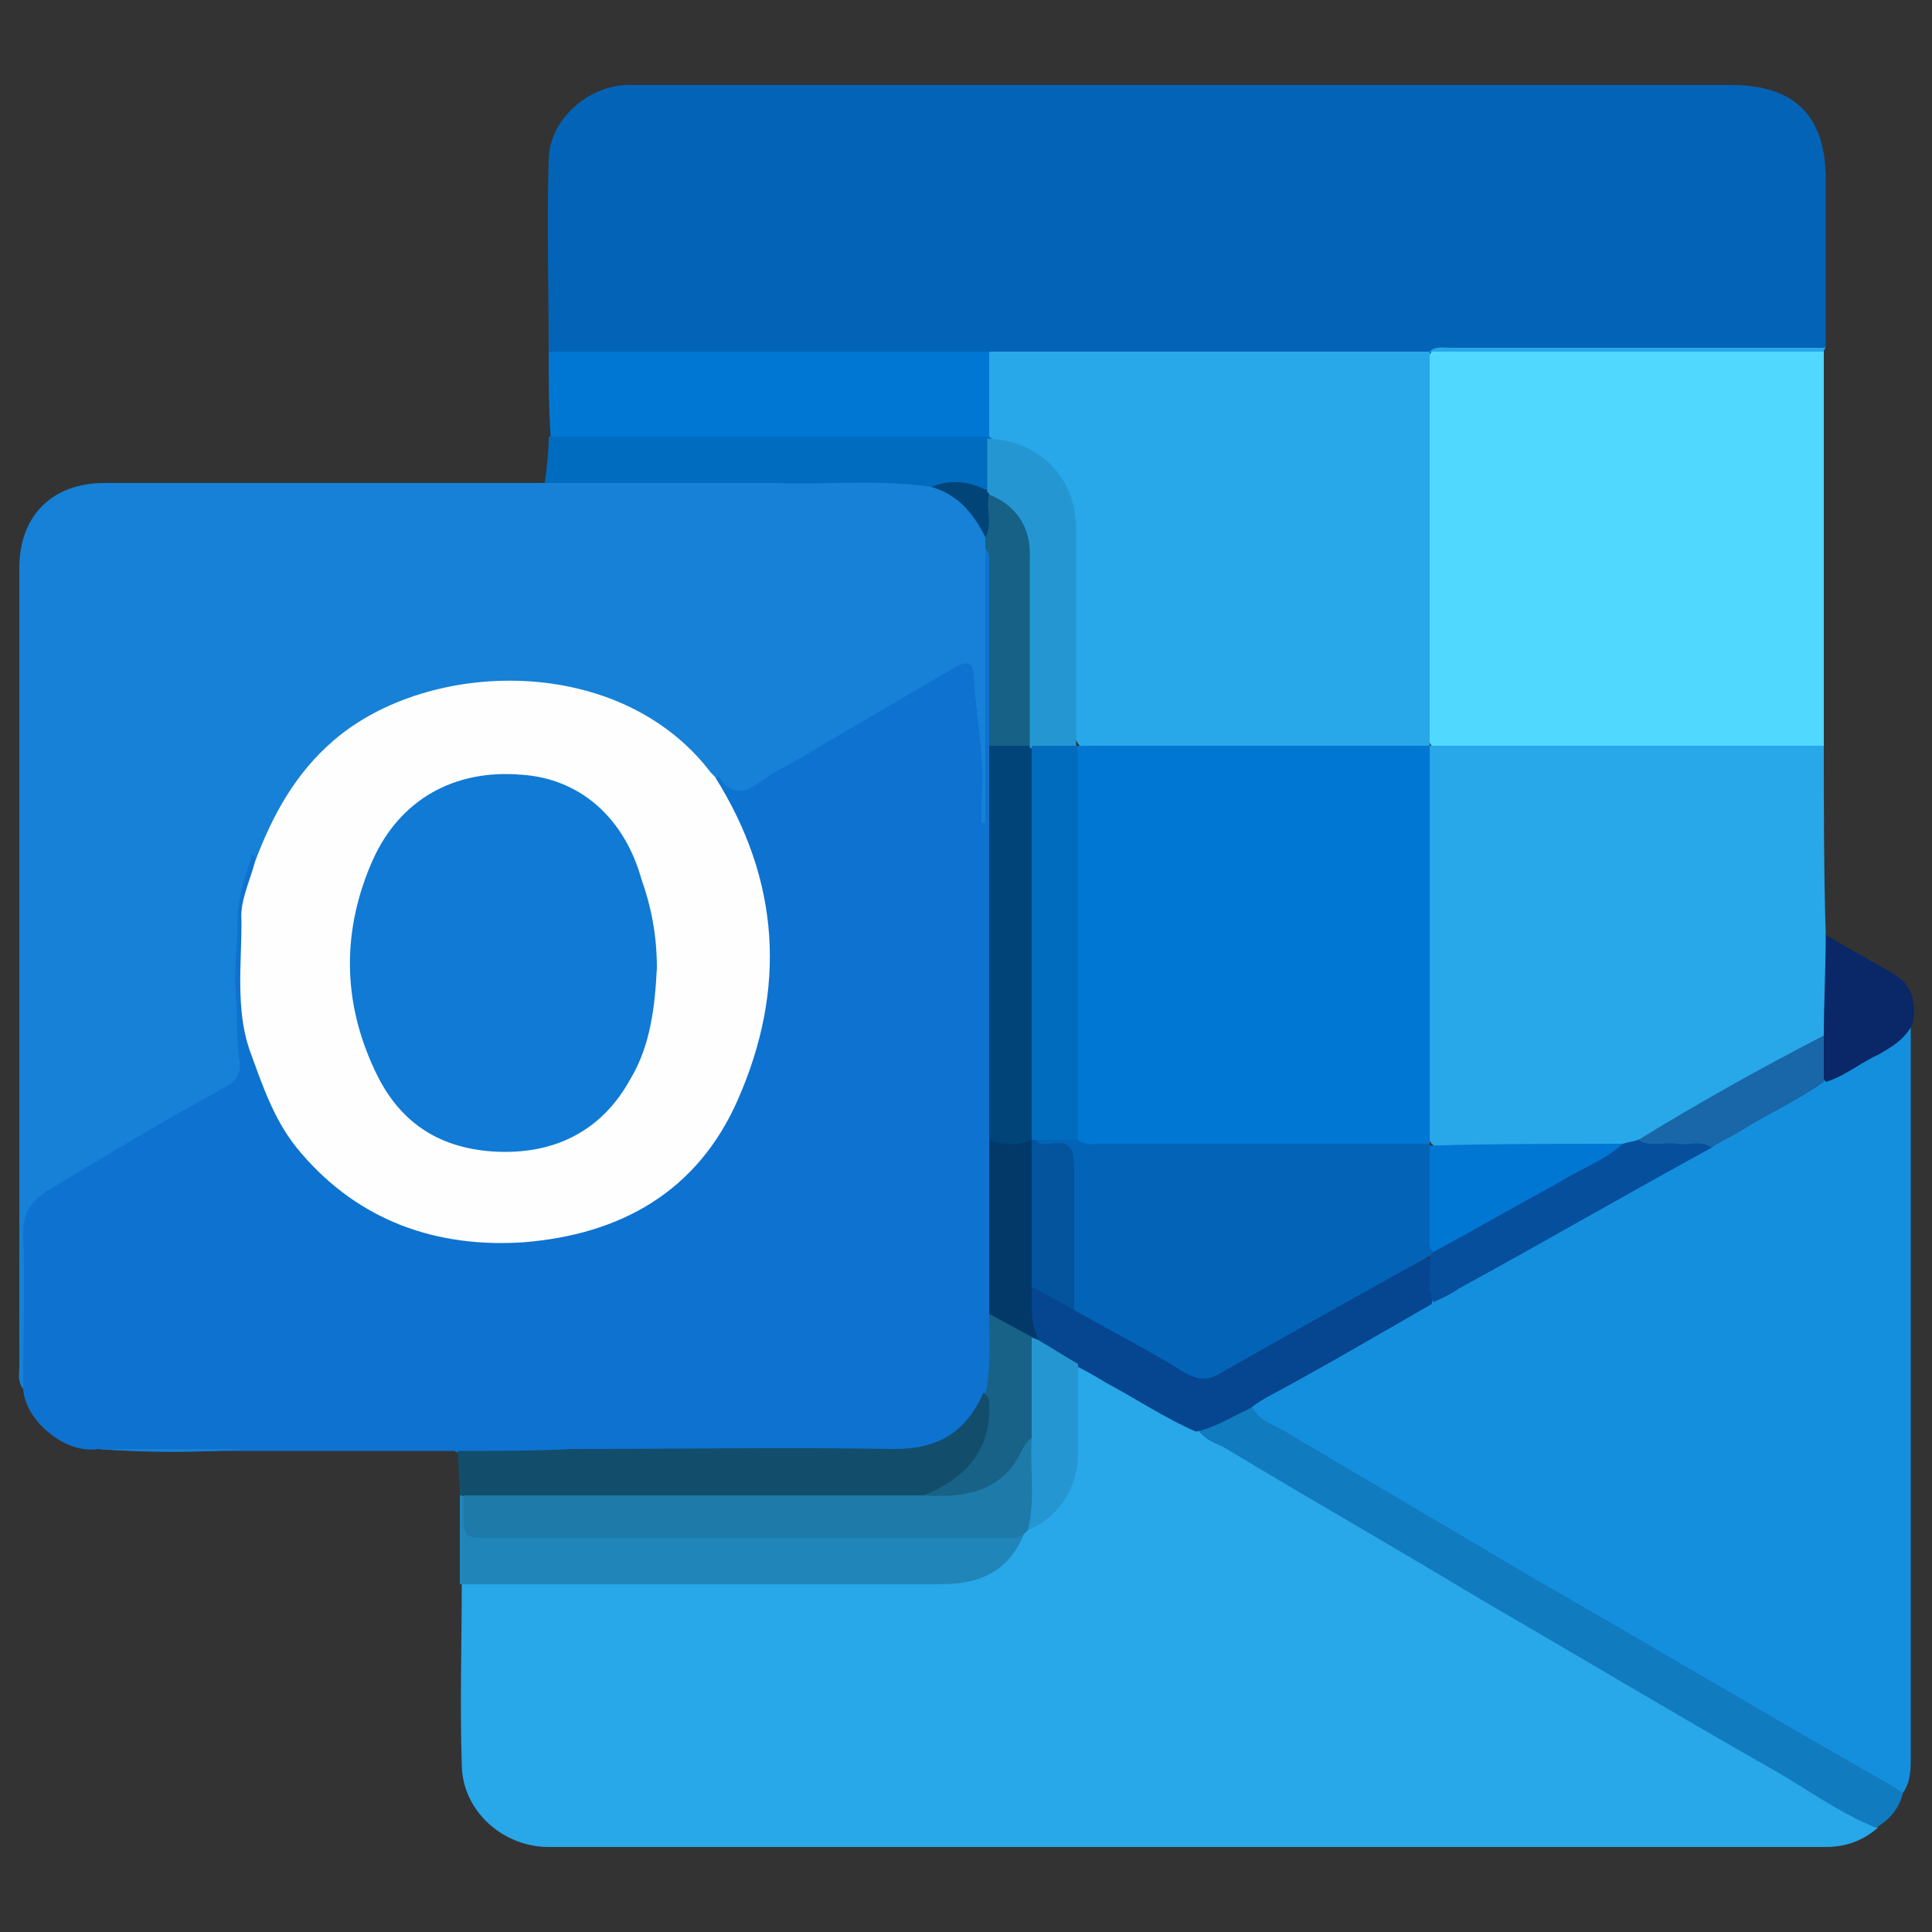 <?xml version="1.0" encoding="utf-8"?>
<!-- Generator: Adobe Illustrator 24.0.0, SVG Export Plug-In . SVG Version: 6.00 Build 0)  -->
<svg version="1.1" id="Layer_1" xmlns="http://www.w3.org/2000/svg" xmlns:xlink="http://www.w3.org/1999/xlink" x="0px" y="0px"
	 viewBox="0 0 100 100" style="enable-background:new 0 0 100 100;" xml:space="preserve">
<rect x="0" y="0" width="100" height="100" fill="#333333" stroke="none"/>
<style type="text/css">
	.st0{fill:#0E72D0;}
	.st1{fill:#28A7E9;}
	.st2{fill:#0364B7;}
	.st3{fill:#1681D7;}
	.st4{fill:#148FDE;}
	.st5{fill:#50D8FE;}
	.st6{fill:#0078D3;}
	.st7{fill:#117BBF;}
	.st8{fill:#2085B9;}
	.st9{fill:#124E6C;}
	.st10{fill:#006CBF;}
	.st11{fill:#0A2767;}
	.st12{fill:#FEFEFE;}
	.st13{fill:#004478;}
	.st14{fill:#176186;}
	.st15{fill:#023969;}
	.st16{fill:#176286;}
	.st17{fill:#1D7AA9;}
	.st18{fill:#06458F;}
	.st19{fill:#2497D2;}
	.st20{fill:#014477;}
	.st21{fill:#054F9D;}
	.st22{fill:#1967A8;}
	.st23{fill:#0077D3;}
	.st24{fill:#107AD4;}
	.st25{fill:#006CBE;}
	.st26{fill:#03549D;}
</style>
<g>
	<path class="st0" d="M5.1,75c-1.8,0.3-3.9-1.6-3.9-3.2c-0.2-2.5,0.1-4.9-0.1-7.4c-0.1-1.8,0.5-2.8,2.1-3.6c2.7-1.4,5.3-3,7.9-4.5
		c1.1-0.6,1.1-0.9,1-2.1c-0.3-3-0.3-6,0.4-9c0.1-0.3,0.2-0.6,0.3-0.8c0.1-0.2,0.2-0.4,0.4-0.3c0.2,0.1,0.2,0.3,0.2,0.5
		c-0.6,2.1-0.8,4.2-0.7,6.4C12.9,59.9,20,65.1,28,64c6.8-0.9,10.9-6.1,11.3-12.9c0.2-3.6-0.3-7-2.3-10.2c-0.1-0.2-0.2-0.5-0.2-0.8
		c0.2-0.3,0.4-0.1,0.6,0c0.6,0.6,1.2,0.3,1.8-0.1c3.2-1.9,6.4-3.8,9.6-5.6c1.3-0.7,1.6-0.5,1.7,0.9c0.2,2.3,0.3,4.5,0.2,6.8
		c0-4.2-0.3-8.3-0.2-12.5c0-0.5-0.3-1.1,0.5-1.3c0.3,0.3,0.3,0.7,0.3,1.1c0,3,0,6.1,0,9.1c0.1,6.8,0,13.6,0,20.4c0,3,0,6,0,9
		c-0.1,1.4,0.1,2.9-0.3,4.3c-0.9,2-2.3,3.1-4.6,3.1c-7.1-0.1-14.1,0-21.2,0c-0.6,0-1.1,0.1-1.7-0.2c-3.7,0-7.3,0-11,0
		C10.2,75.1,7.7,75.2,5.1,75z"/>
	<path class="st1" d="M97.2,94.6c-0.8,0.7-1.7,1-2.7,1c-22,0-44.1,0-66.1,0c-2.4,0-4.5-1.9-4.5-4.3c-0.1-3.1,0-6.2,0-9.3
		c0.5-0.4,1.1-0.3,1.6-0.3c7.3,0,14.6,0,21.9,0c0.4,0,0.7,0,1.1,0c1.8,0,3.3-0.6,4.3-2.2c0.1-0.2,0.2-0.3,0.4-0.4
		c1.7-0.9,2.4-2.4,2.4-4.4c0-1.4-0.2-2.8,0.1-4.2c0.6-0.2,1.1,0.2,1.6,0.5c1.6,0.9,3.2,1.8,4.8,2.8c3.1,1.8,6.1,3.6,9.2,5.4
		c5.2,3,10.3,6.1,15.5,9.1c3.1,1.8,6.1,3.6,9.2,5.4C96.4,94,96.9,94.2,97.2,94.6z"/>
	<path class="st2" d="M28.4,18.2c0-3.3-0.1-6.6,0-9.9c0-2,1.9-3.8,4-3.9c0.3,0,0.6,0,0.9,0c18.8,0,37.5,0,56.3,0
		c3.3,0,4.9,1.6,4.9,4.9c0,2.9,0,5.8,0,8.7c-0.4,0.3-1,0.3-1.4,0.3c-5.8,0-11.6,0-17.4,0c-0.5,0-0.9,0-1.4,0.1
		c-0.1,0-0.3,0.1-0.4,0.1c-1.3,0.1-2.5,0.1-3.8,0.1c-6.3,0-12.6,0-18.8,0c-7.2,0.1-14.4,0-21.7,0C29.1,18.5,28.7,18.5,28.4,18.2z"/>
	<path class="st3" d="M51,28.4c0,4.7,0,9.4,0,14.2c-0.1,0-0.1,0-0.2,0c0-0.4,0-0.8,0-1.2c0.2-2.2-0.3-4.3-0.4-6.4
		c0-0.7-0.3-0.8-0.9-0.5c-2.9,1.7-5.8,3.4-8.7,5.1c-0.4,0.2-0.8,0.4-1.2,0.7c-0.8,0.6-1.6,1.1-2.4-0.1c0,0-0.1,0.1-0.2,0.1
		c-0.4,0-0.6-0.3-0.8-0.5c-2.1-2.5-4.9-3.7-8.1-4.1c-2.5-0.3-4.9,0-7.2,0.9c-3.3,1.2-5.6,3.5-6.9,6.8c-0.2,0.4-0.1,1.1-0.8,1.3
		c0-0.1,0-0.2,0-0.3C12.9,44,13,44.4,13,44.5c-0.4,1-0.7,2.1-0.7,3.2c0,1.2-0.2,2.4-0.1,3.6c0.1,1.2,0,2.4,0.2,3.6
		c0.1,0.7-0.2,1.1-0.8,1.4c-3.1,1.7-6.1,3.5-9.1,5.3c-0.8,0.5-1.3,1.1-1.3,2.2c0.1,2.7,0,5.4,0,8.1C0.9,71.5,1,71.1,1,70.7
		c0-13.8,0-27.5,0-41.3C1,26.7,2.7,25,5.4,25c7.6,0,15.3,0,22.9,0c0.4-0.3,0.9-0.3,1.4-0.3c5.5,0,11,0,16.6,0c0.5,0,1.1,0,1.6,0.2
		c1.6,0.4,2.7,1.3,3.3,2.9C51.2,28,51.2,28.2,51,28.4z"/>
	<path class="st4" d="M98.9,53c0,0.5,0,0.9,0,1.4c0,12.2,0,24.3,0,36.5c0,0.7,0,1.3-0.4,1.9c-0.4,0.2-0.7-0.1-1-0.3
		c-6.4-3.7-12.8-7.5-19.2-11.2c-4.2-2.5-8.4-4.9-12.7-7.4c-0.4-0.3-1-0.4-1-1.1c0.2-0.4,0.6-0.6,1-0.8c2.8-1.6,5.6-3.2,8.4-4.8
		c4.8-2.7,9.5-5.4,14.4-8c2-1.1,3.9-2.2,5.9-3.3C95.9,55,97.5,54.1,98.9,53z"/>
	<path class="st5" d="M94.4,18.2c0,6.8,0,13.6,0,20.4c-0.4,0.3-0.9,0.3-1.3,0.3c-5.9,0-11.8,0-17.7,0c-0.5,0-0.9,0-1.3-0.3
		c-0.3-0.4-0.3-0.9-0.3-1.3c0-5.9,0-11.9,0-17.8c0-0.5,0-0.9,0.3-1.3l0,0c0.3-0.1,0.5-0.1,0.8-0.1c6.3,0,12.6,0,18.8,0
		C93.9,18.1,94.1,18,94.4,18.2z"/>
	<path class="st1" d="M74,38.6c6.8,0,13.6,0,20.4,0c0,3.3,0,6.5,0.1,9.8c0.5,1.6,0.2,3.3,0.2,4.9c-0.3,0.7-1,0.9-1.5,1.2
		c-2.8,1.6-5.6,3.1-8.3,4.7c-0.3,0.2-0.6,0.3-1,0.3c-2.9,0.1-5.7,0-8.6,0c-0.4,0-0.9,0-1.2-0.3c-0.3-0.4-0.3-0.9-0.3-1.4
		c0-5.9,0-11.9,0-17.8c0-0.4,0-0.9,0.2-1.3C73.9,38.7,74,38.6,74,38.6z"/>
	<path class="st6" d="M28.4,18.2c7.6,0,15.2,0,22.8,0c0.5,1.5,0.5,3,0,4.4c-0.4,0.3-0.9,0.3-1.4,0.3c-6.6,0-13.3,0-19.9,0
		c-0.5,0-1,0-1.4-0.3C28.4,21.1,28.4,19.7,28.4,18.2z"/>
	<path class="st7" d="M64.8,72.8c0.4,0.8,1.3,1,1.9,1.4c4.2,2.5,8.5,5,12.7,7.5c5.4,3.1,10.8,6.3,16.2,9.4c1,0.6,2,1.1,2.9,1.7
		c-0.2,0.8-0.7,1.4-1.4,1.8c-2-0.8-3.7-2.1-5.5-3.1c-5.1-2.9-10.1-5.9-15.1-8.8c-4.3-2.6-8.7-5.1-13-7.7c-0.5-0.3-1.1-0.4-1.5-1
		C62.8,73.4,63.7,72.9,64.8,72.8z"/>
	<path class="st8" d="M53,79.4c-0.8,2-2.4,2.6-4.3,2.6c-8.3,0-16.6,0-24.9,0c0-1.5,0-3.1,0-4.6c0.1,0,0.2,0,0.3,0.2
		c0.4,1.7,0.4,1.7,2.2,1.7c8.5,0,17.1,0,25.6,0C52.4,79.3,52.7,79.2,53,79.4z"/>
	<path class="st9" d="M24,77.4c-0.1,0-0.1,0-0.2,0c0-0.8-0.1-1.5-0.1-2.3c2,0,3.9,0,5.9-0.1c5.6,0,11.1-0.1,16.7,0
		c2.3,0,3.7-0.9,4.6-2.9c0.7,0.2,0.5,0.8,0.4,1.2c-0.2,1.8-1.2,3.7-3.9,4.2c-0.4,0.1-0.9,0.1-1.3,0.1c-6.9,0-13.7,0-20.6,0
		C25.1,77.7,24.5,77.8,24,77.4z"/>
	<path class="st10" d="M28.4,22.6c7.6,0,15.2,0,22.8,0c0,0,0.1,0.1,0.1,0.1c0.3,0.9,0.3,1.7,0,2.6c-0.8,0.2-1.6-0.1-2.4-0.1
		c-0.2,0-0.4-0.2-0.7,0c-2.7-0.4-5.4-0.1-8.1-0.2c-4,0-7.9,0-11.9,0C28.3,24.2,28.4,23.4,28.4,22.6z"/>
	<path class="st11" d="M94.4,53.6c0-1.7,0.1-3.5,0.1-5.2c1.2,0.7,2.3,1.3,3.5,2c1,0.6,1.2,1.5,1,2.6c-0.4,0.8-1.1,1.2-1.8,1.6
		c-0.9,0.4-1.7,1.1-2.7,1.4C93.9,55.2,94,54.4,94.4,53.6z"/>
	<path class="st1" d="M94.4,18.2c-6.8,0-13.6,0-20.4,0c0.3-0.3,0.7-0.2,1.1-0.2c6.5,0,12.9,0,19.4,0C94.4,18.1,94.4,18.2,94.4,18.2z
		"/>
	<path class="st3" d="M5.1,75c2.5,0,5.1,0,7.6,0C10.2,75.2,7.7,75.2,5.1,75z"/>
	<path class="st12" d="M13.2,44.6c0.9-2.4,2.1-4.6,4.1-6.3c4.9-4.2,14.8-4.5,19.5,1.7c0.1,0.1,0.1,0.1,0.2,0.2
		c3.4,5.4,3.7,11,1.2,16.7c-2.1,4.8-6.1,7-11.1,7.4c-4.5,0.3-8.5-1.1-11.5-4.6c-1.4-1.6-2-3.5-2.7-5.4c-0.7-2.1-0.4-4.4-0.4-6.6
		C12.4,46.7,12.9,45.7,13.2,44.6z"/>
	<path class="st13" d="M51.2,59c0-6.8,0-13.6,0-20.4c0.7-0.4,1.4-0.4,2.2-0.1c0.1,0.1,0.2,0.2,0.2,0.3c0.2,0.4,0.1,0.9,0.1,1.4
		c0,5.7,0,11.5,0,17.2c0,0.5,0,1-0.2,1.5C52.8,59.7,52,59.7,51.2,59z"/>
	<path class="st14" d="M53.4,38.6c-0.7,0-1.5,0-2.2,0c0-3.1,0-6.1,0-9.2c0-0.4,0.1-0.7-0.2-1c0-0.2,0-0.4,0-0.6
		c0.1-0.8-0.4-1.6,0.2-2.3c0.6-0.2,1,0.2,1.4,0.6c0.7,0.8,1.1,1.7,1.1,2.7c0,2.9,0,5.8,0,8.7C53.7,37.9,53.7,38.3,53.4,38.6z"/>
	<path class="st15" d="M51.2,59c0.7,0.3,1.5,0.3,2.2,0c0,0,0.1,0.1,0.1,0.1c0.2,0.5,0.2,1,0.2,1.5c0,1.9,0,3.9,0,5.8
		c-0.1,1,0,1.9,0.2,2.8c-0.1,0.3-0.3,0.2-0.5,0.2c-0.7-0.5-1.6-0.7-2.2-1.4C51.2,65,51.2,62,51.2,59z"/>
	<path class="st16" d="M51.2,68c0.7,0.4,1.5,0.8,2.2,1.2c0.5,1.6,0.2,3.3,0.2,5c-0.9,2.4-2.6,3.6-4.9,3.5c-0.3,0-0.7,0-0.9-0.3
		c2.3-0.9,3.5-2.5,3.4-4.7c0-0.2,0-0.4-0.2-0.5C51.3,70.8,51.2,69.4,51.2,68z"/>
	<path class="st17" d="M47.8,77.4c1.7,0.1,3.4,0,4.6-1.5c0.4-0.5,0.5-1.1,1-1.5c0.6,1.1,0.2,2.2,0.3,3.4c0,0.5-0.1,1.1-0.5,1.4
		c-0.1,0.1-0.1,0.1-0.2,0.2c-0.4,0.3-0.9,0.2-1.4,0.2c-8.7,0-17.5,0-26.2,0c-1.4,0-1.4,0-1.4-1.4c0-0.3,0-0.5,0-0.8
		C31.9,77.4,39.9,77.4,47.8,77.4z"/>
	<path class="st18" d="M53.8,69.4c-0.5-0.9-0.4-1.8-0.4-2.8c0.9-0.1,1.5,0.7,2.3,1c1.9,1.1,3.8,2.2,5.7,3.3c0.6,0.3,1.1,0.3,1.7,0
		c3.2-1.9,6.4-3.6,9.6-5.4c0.4-0.2,0.8-0.7,1.4-0.3c0.2,0.8,0.2,1.5,0,2.3c-2.8,1.6-5.5,3.2-8.3,4.7c-0.4,0.2-0.7,0.4-1.1,0.7
		c-0.9,0.4-1.8,1-2.8,1.2c-1.6-0.7-3.1-1.7-4.6-2.5c-0.5-0.3-1-0.6-1.6-0.9C55,70.4,54.3,70.1,53.8,69.4z"/>
	<path class="st19" d="M53.8,69.4c0.7,0.4,1.3,0.8,2,1.2c0,1.5,0,3.1,0,4.6c0,1.9-1.1,3.4-2.6,4c0.4-1.6,0.1-3.2,0.2-4.8
		c0-1.7,0-3.4,0-5.2C53.5,69.3,53.7,69.3,53.8,69.4z"/>
	<path class="st1" d="M51.2,22.6c0-1.5,0-2.9,0-4.4c7.6,0,15.2,0,22.8,0c0,6.8,0,13.6,0,20.4c0,0,0,0,0,0c-0.4,0.3-0.9,0.3-1.3,0.3
		c-5.1,0-10.3,0-15.4,0c-0.4,0-0.9,0-1.3-0.2c-0.5-0.4-0.4-1-0.4-1.6c0-3.2,0-6.4,0-9.5c0-1.4-0.3-2.6-1.4-3.6
		c-0.5-0.5-1.1-0.8-1.7-0.9C52,23,51.5,22.9,51.2,22.6L51.2,22.6z"/>
	<path class="st20" d="M51.2,25.6c-0.2,0.7,0.2,1.5-0.2,2.2c-0.6-1.2-1.4-2.2-2.8-2.6c1-0.4,2-0.3,2.9,0.2L51.2,25.6L51.2,25.6z"/>
	<path class="st21" d="M74.2,67.4c-0.4-0.8-0.1-1.6-0.2-2.4c0-0.2,0.1-0.3,0.2-0.4c3.2-1.9,6.4-3.8,9.8-5.4c0.3-0.1,0.5-0.1,0.8-0.2
		c1-0.1,1.9-0.1,2.9-0.1c0.4,0,0.8-0.1,0.9,0.5c-4.4,2.4-8.7,4.9-13.1,7.3C75.1,67,74.6,67.2,74.2,67.4z"/>
	<path class="st22" d="M88.6,59.4c-0.6-0.4-1.2-0.1-1.8-0.2c-0.7-0.1-1.4,0.2-2-0.2c3.1-1.9,6.3-3.7,9.6-5.4c0,0.8,0,1.6,0,2.4
		c-1.4,1-3,1.7-4.4,2.6C89.5,58.9,89,59.1,88.6,59.4z"/>
	<path class="st6" d="M55.8,38.6c6.1,0,12.1,0,18.2,0c0,6.4,0,12.8,0,19.3c0,0.4,0,0.9,0,1.3c0,0-0.1,0.1-0.1,0.1
		c-0.4,0.2-0.9,0.2-1.4,0.2c-5.1,0-10.1,0-15.2,0c-0.6,0-1.2,0.1-1.6-0.5c-0.2-0.5-0.2-1-0.2-1.5c0-5.8,0-11.6,0-17.4
		c0-0.5-0.1-1,0.2-1.5C55.7,38.7,55.8,38.6,55.8,38.6z"/>
	<path class="st23" d="M84,59.2c-1,0.9-2.2,1.3-3.3,2c-2.2,1.2-4.3,2.4-6.5,3.6c-0.4,0-0.4-0.3-0.5-0.5c-0.1-1.5-0.1-3.1,0-4.6
		c0-0.2,0.1-0.3,0.2-0.4c0,0,0,0,0,0C77.3,59.2,80.7,59.2,84,59.2z"/>
	<path class="st19" d="M51.2,25.6c0-0.1,0-0.1-0.1-0.1c0-0.9,0-1.9,0-2.8c2.7,0.1,4.6,2,4.6,4.7c0,3.8,0,7.5,0,11.3c0,0,0,0,0,0
		c-0.8,0.4-1.6,0.4-2.4,0c0,0,0,0,0,0c0-3.2,0-6.4,0-9.7C53.4,27.4,52.7,26.2,51.2,25.6z"/>
	<path class="st24" d="M34,50.1c-0.1,1.9-0.3,4-1.4,5.8c-1.5,2.7-4,3.9-7.1,3.7c-2.9-0.2-4.9-1.6-6.1-4.2c-1.7-3.6-1.7-7.3-0.1-10.9
		c1.4-3.1,4.2-4.7,7.7-4.4c3,0.2,5.3,2.2,6.2,5.4C33.7,46.9,34,48.4,34,50.1z"/>
	<path class="st25" d="M53.4,38.6c0.8,0,1.6,0,2.4,0c0,6.8,0,13.6,0,20.4c-0.7,0.5-1.4,0.3-2.1,0.2c-0.1-0.1-0.2-0.1-0.3-0.2
		c0,0,0,0,0,0C53.4,52.2,53.4,45.4,53.4,38.6z"/>
	<path class="st26" d="M53.4,59c0.1,0,0.1,0,0.2,0c0.5,0.2,1,0.1,1.5,0.1c0.4,0,0.8,0.2,0.8,0.6c0.1,2.6,0.2,5.2-0.1,7.9
		c0,0.1-0.1,0.2-0.2,0.2c-0.7-0.4-1.5-0.8-2.2-1.2C53.4,64.1,53.4,61.5,53.4,59z"/>
	<path class="st2" d="M55.6,67.8c0-2.5,0-4.9,0-7.4c0-0.9-0.2-1.4-1.2-1.2c-0.3,0-0.6,0.1-0.8-0.2c0.7,0,1.5,0,2.2,0
		c0.3,0.3,0.8,0.2,1.1,0.2c5.7,0,11.4,0,17.1,0c0,1.6,0,3.1,0,4.7c0,0.3-0.1,0.7,0.2,0.9c-0.1,0.1-0.1,0.1-0.2,0.2
		c-3.6,2-7.2,4-10.7,6c-0.6,0.4-1.1,0.5-1.9,0.1C59.5,69.9,57.5,68.9,55.6,67.8z"/>
</g>
</svg>
